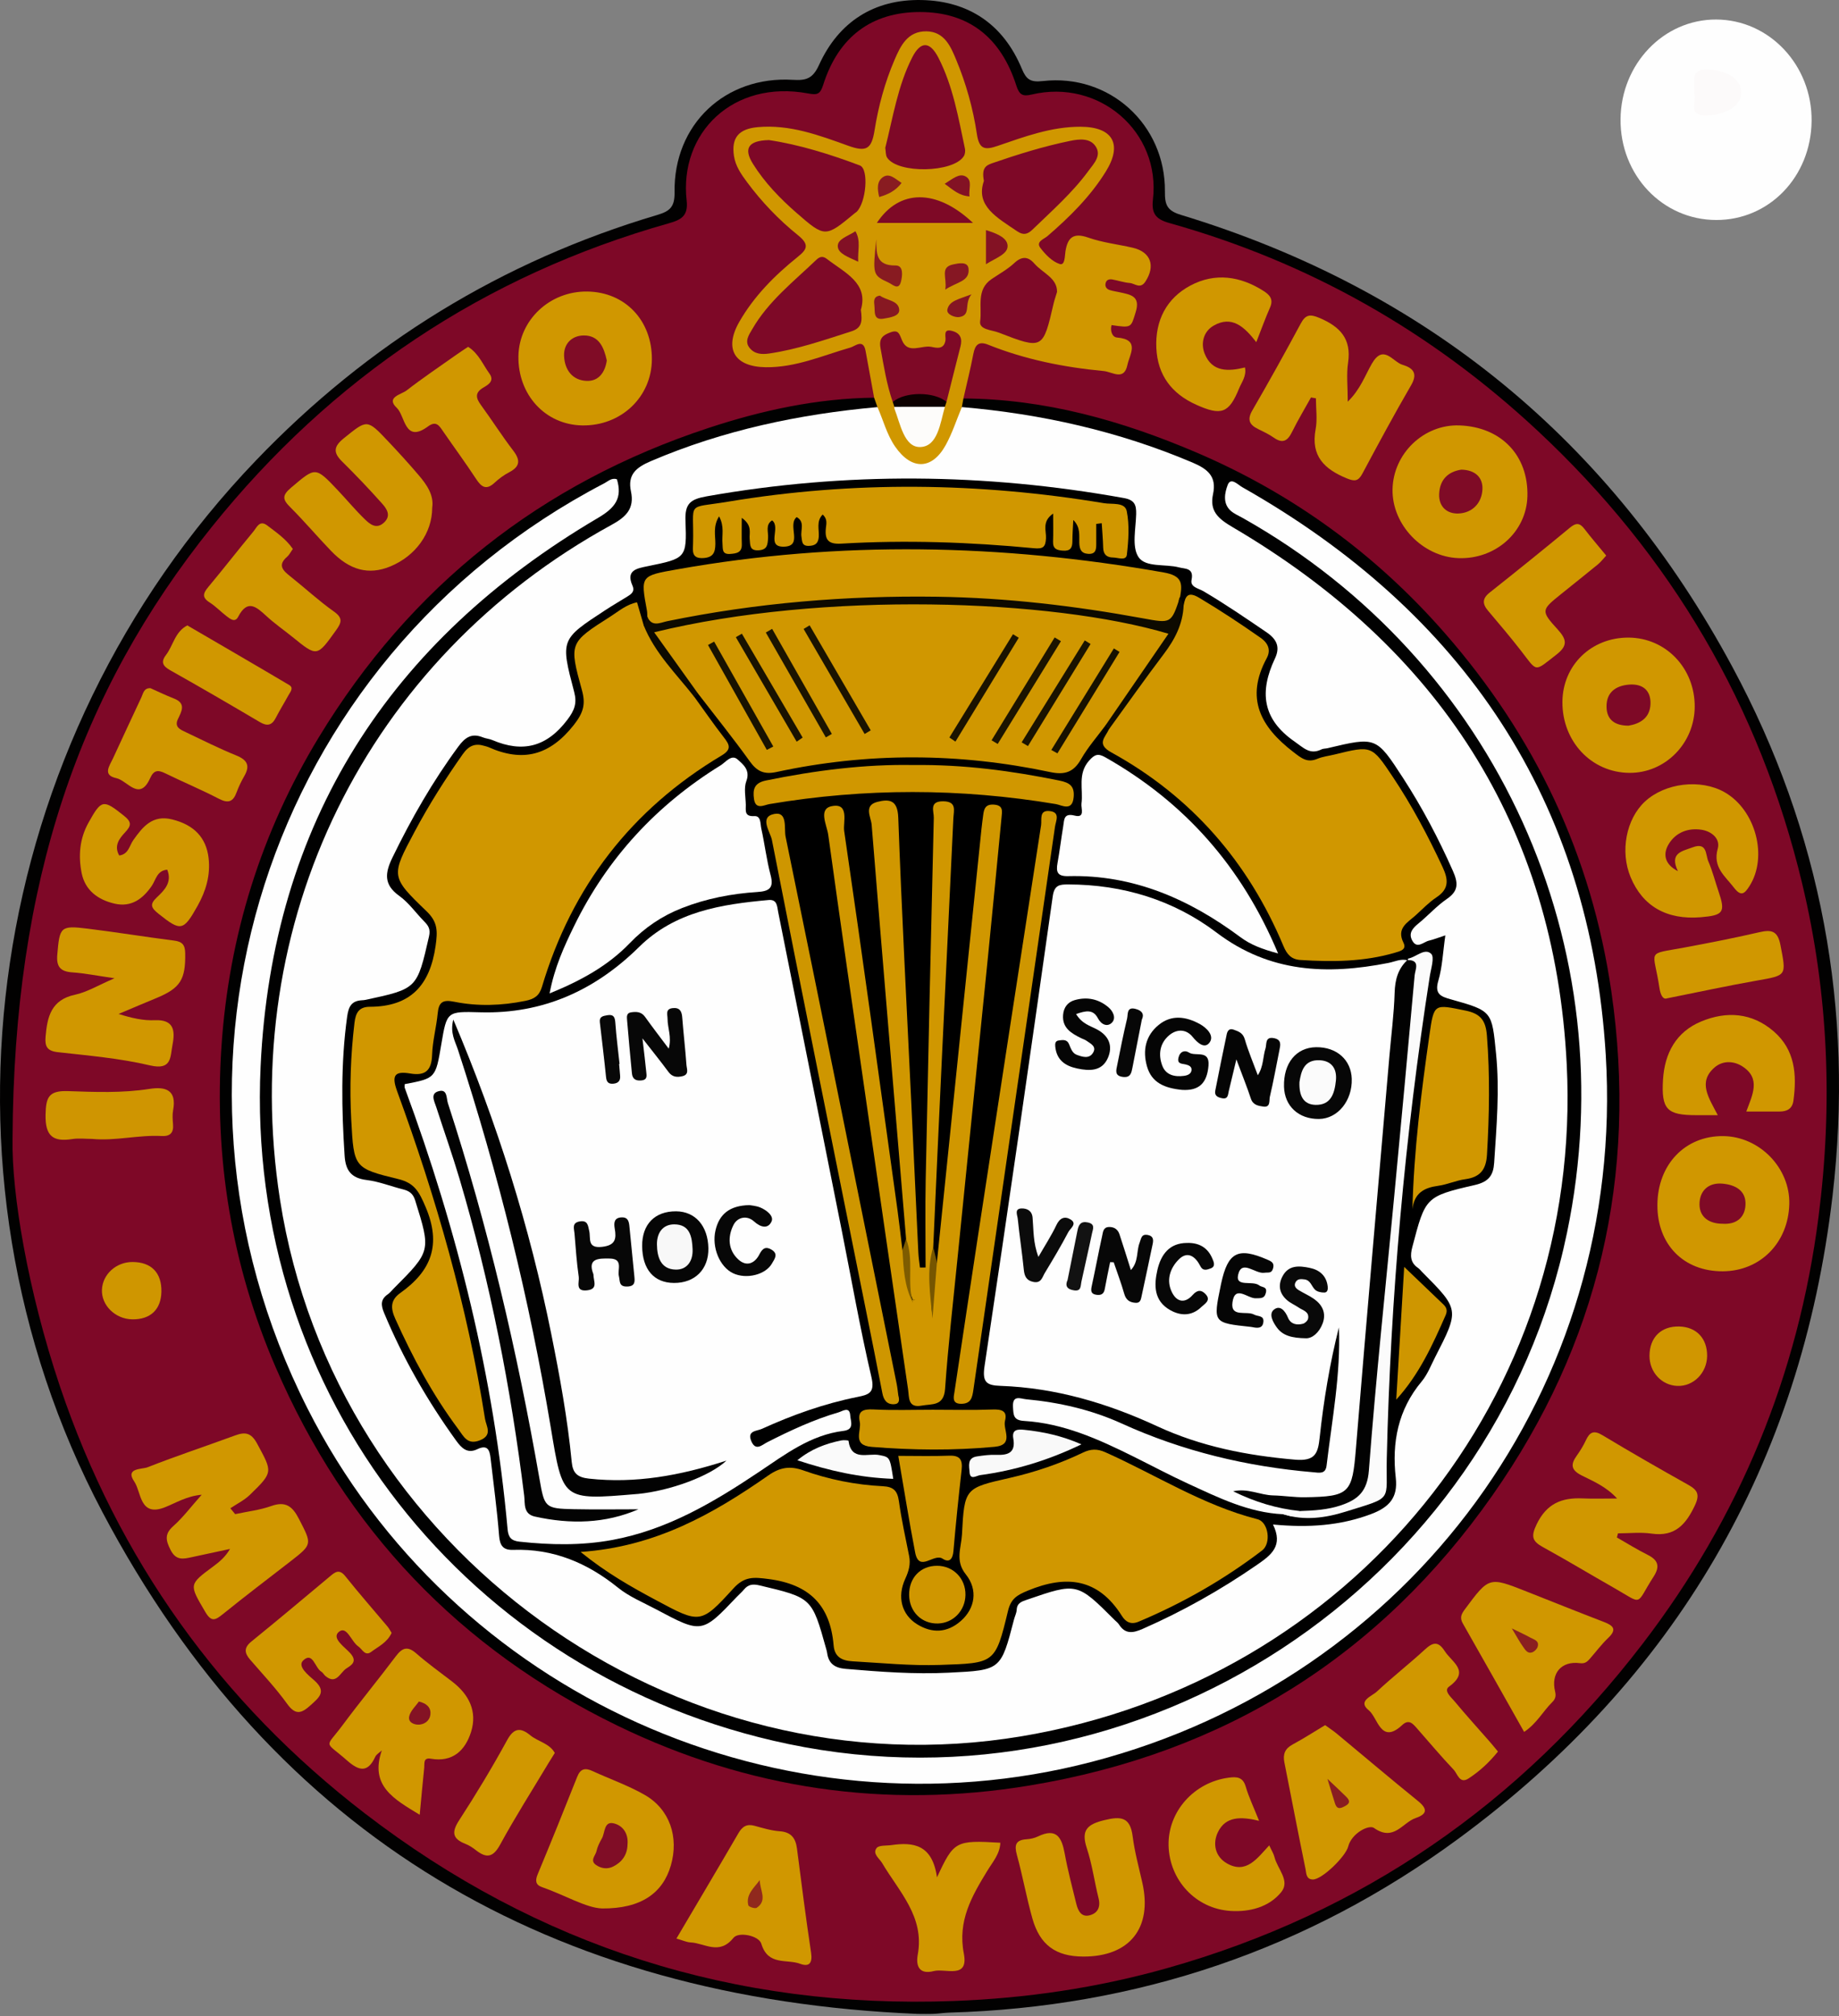 <svg width="500" height="548" viewBox="0 0 500 548" fill="none" xmlns="http://www.w3.org/2000/svg">
<rect x="0" y="0" width="500" height="548" fill="#808080" stroke="none"/>
<g clip-path="url(#clip0_19_355)">
<path fill-rule="evenodd" clip-rule="evenodd" d="M249.473 547.43C150.174 543.316 74.605 499.488 27.872 411.08C-21.567 317.542 -3.748 201.692 69.525 125.229C100.076 93.348 136.442 70.967 178.776 58.408C182.232 57.383 183.463 56.143 183.405 52.254C183.12 33.843 197.141 20.603 215.539 21.699C219.107 21.911 220.957 21.46 222.68 17.661C228.012 5.914 237.689 -0.262 250.587 0.009C263.422 0.284 272.796 6.631 277.804 18.649C279.013 21.546 280.069 22.425 283.538 22.033C301.646 19.976 316.895 33.861 316.728 52.065C316.696 55.575 317.237 57.244 321.036 58.398C387.925 78.704 437.978 119.924 471.028 181.31C495.182 226.166 504.141 274.495 498.25 325.004C489.75 397.853 455.541 456.423 396.438 499.867C355.43 530.012 309.094 545.617 258.112 547.083C256.677 547.128 255.238 547.362 253.804 547.417C252.365 547.48 250.916 547.43 249.473 547.43Z" fill="#020101"/>
<path fill-rule="evenodd" clip-rule="evenodd" d="M3.412 309.508C3.746 239.591 21.579 188.054 57.561 143.257C90.133 102.695 131.619 74.874 181.907 60.681C185.272 59.734 187.153 58.624 186.693 54.528C184.614 36.194 199.235 21.591 219.743 25.407C222.256 25.877 223.009 25.606 223.821 23.048C227.985 9.929 237.071 3.257 250.145 3.27C263.142 3.284 272.052 9.938 276.32 23.242C277.141 25.809 278.079 26.273 280.488 25.701C298.791 21.352 315.622 35.77 313.466 54.28C313.015 58.146 314.355 59.626 317.959 60.636C355.922 71.278 389.22 90.185 418.07 117.1C454.382 150.975 478.44 191.938 489.998 240.218C497.162 270.137 498.344 300.354 494.424 330.846C488.902 373.803 472.896 412.506 446.64 446.778C413.297 490.312 370.277 520.037 317.323 534.993C298.371 540.347 279.085 543.181 259.348 543.92C199.758 546.14 146.227 529.096 99.174 492.911C59.943 462.739 32.09 423.825 16.265 376.758C7.607 350.994 3.128 324.436 3.412 309.508Z" fill="#7E0827"/>
<path fill-rule="evenodd" clip-rule="evenodd" d="M466.612 59.802C451.991 59.766 440.446 47.58 440.604 32.341C440.762 17.341 452.351 5.273 466.571 5.305C481.048 5.336 492.71 17.72 492.552 32.896C492.394 48.045 481.021 59.838 466.612 59.802Z" fill="#FEFEFE"/>
<path fill-rule="evenodd" clip-rule="evenodd" d="M261.951 108.321C284.115 108.443 304.985 114.339 325.15 122.938C351.42 134.139 374.053 150.623 392.825 172.097C417.348 200.144 432.759 232.531 438.118 269.601C445.345 319.509 434.64 365.349 405.79 406.451C375.054 450.247 332.865 476.607 279.861 485.355C240.811 491.801 203.358 486.288 167.953 469.109C124.992 448.267 93.927 415.637 74.934 371.62C62.916 343.767 58.206 314.655 60.205 284.583C62.203 254.492 71.005 226.238 86.686 200.406C111.607 159.353 147.084 131.315 192.693 116.31C207.26 111.515 222.211 108.276 237.667 108.104C238.709 108.826 239.385 109.67 238.591 110.983C234.409 114.321 229.212 113.125 224.525 113.82C208.907 116.143 193.812 120.073 179.182 126.028C174.982 127.738 172.46 129.926 172.934 134.735C173.367 139.133 170.872 141.56 167.213 143.586C144.327 156.263 124.866 172.946 109.342 194.059C90.995 219.011 79.915 246.868 76.509 277.707C72.692 312.314 77.745 345.589 94.017 376.402C122.272 429.892 166.356 462.518 226.6 470.648C287.201 478.827 338.765 459.157 380.134 414.427C405.05 387.481 419.59 355.117 423.619 318.418C429.132 268.13 415.828 223.247 383.324 184.517C369.578 168.136 353.224 154.395 334.141 144.33C329.982 142.138 327.659 139.377 328.2 134.563C328.646 130.535 326.652 128.41 322.967 126.867C304.84 119.283 286.073 114.461 266.467 112.972C264.302 112.805 262.073 112.719 260.927 110.36C260.81 109.449 260.814 108.596 261.951 108.321Z" fill="#010101"/>
<path fill-rule="evenodd" clip-rule="evenodd" d="M238.569 110.658C238.267 109.81 237.964 108.957 237.662 108.104C236.891 103.873 236.115 99.641 235.343 95.405C234.716 91.972 232.524 94.092 231.229 94.467C223.645 96.65 216.346 99.925 208.208 99.822C199.749 99.713 196.753 94.895 201.021 87.456C205.009 80.508 210.626 74.869 216.847 69.866C219.36 67.845 220.212 66.55 216.96 63.938C211.785 59.779 207.13 54.929 203.133 49.543C201.517 47.368 199.966 45.153 199.551 42.374C198.82 37.489 200.805 35.043 205.984 34.565C214.704 33.758 222.743 36.78 230.643 39.627C235.628 41.422 236.976 40.466 237.784 35.409C238.826 28.867 240.59 22.371 243.225 16.24C244.862 12.428 246.78 8.449 251.882 8.517C256.804 8.585 258.5 12.703 259.966 16.222C262.664 22.696 264.568 29.522 265.605 36.456C266.223 40.601 267.757 40.858 271.244 39.658C278.548 37.15 285.848 34.439 293.747 34.452C302.521 34.466 305.296 39.153 300.658 46.633C296.454 53.418 290.801 58.999 284.769 64.2C283.858 64.985 281.575 65.675 282.852 67.367C284.219 69.176 286.073 71.102 288.103 71.757C289.587 72.235 289.47 69.668 289.678 68.355C290.269 64.575 291.816 63.158 295.885 64.588C299.756 65.951 303.938 66.406 307.971 67.34C312.897 68.481 314.201 72.248 311.44 76.511C310.028 78.695 308.562 77.039 307.168 76.927C305.571 76.796 304.015 76.254 302.422 75.966C301.696 75.835 300.915 75.997 300.654 76.791C300.324 77.793 300.767 78.56 301.777 78.862C302.634 79.124 303.532 79.25 304.412 79.444C307.258 80.08 310.146 80.396 308.792 84.799C307.47 89.089 307.737 89.17 302.215 88.367C301.791 89.942 302.382 91.642 303.712 91.751C310.073 92.283 307.123 96.343 306.536 99.167C305.607 103.625 302.494 101.089 300.076 100.859C289.29 99.835 278.756 97.746 268.668 93.7C266.065 92.653 265.109 93.754 264.635 96.231C263.859 100.286 262.849 104.301 261.938 108.33C261.798 109.11 261.653 109.891 261.509 110.671C262.289 117.24 259.163 122.243 254.295 125.852C250.925 128.347 246.825 127.313 243.992 124.237C240.549 120.474 238.068 116.103 238.569 110.658Z" fill="#D09700"/>
<path fill-rule="evenodd" clip-rule="evenodd" d="M63.94 411.581C67.225 410.873 70.621 410.489 73.757 409.375C77.7 407.972 79.54 409.497 81.277 412.876C84.85 419.823 85.008 419.737 78.868 424.501C72.76 429.243 66.588 433.907 60.579 438.775C58.486 440.467 57.448 440.954 55.784 438.116C51.421 430.655 51.263 430.763 58.008 425.773C59.691 424.533 61.297 423.188 62.537 421.041C59.086 421.781 55.639 422.516 52.193 423.265C49.874 423.77 47.866 424.276 46.378 421.321C45.065 418.709 44.681 417.003 47.122 414.829C49.77 412.47 51.936 409.564 54.836 406.307C50.718 406.686 47.889 408.504 44.871 409.704C37.919 412.461 38.474 405.599 36.493 402.703C33.944 398.981 38.614 399.432 40.12 398.841C47.97 395.746 55.996 393.107 63.913 390.193C66.688 389.169 68.312 389.457 69.909 392.417C74.095 400.172 74.343 400.122 67.933 406.343C66.417 407.814 64.409 408.788 62.627 409.988C63.074 410.516 63.507 411.044 63.94 411.581Z" fill="#D09700"/>
<path fill-rule="evenodd" clip-rule="evenodd" d="M439.611 417.924C442.377 419.503 445.088 421.203 447.935 422.625C450.831 424.064 451.399 425.773 449.59 428.57C444.497 436.461 447.014 436.28 438.759 431.593C432.344 427.943 426.028 424.127 419.559 420.576C416.626 418.966 416.166 417.721 417.79 414.351C420.501 408.716 424.602 407.051 430.268 407.304C433.142 407.435 436.02 407.327 439.661 407.327C436.675 404.079 433.237 402.671 430.061 401.078C427.147 399.621 426.962 398.119 428.676 395.719C429.614 394.402 430.481 393.003 431.162 391.546C432.195 389.313 433.282 388.672 435.678 390.121C443.383 394.763 451.192 399.233 459.042 403.632C461.527 405.026 462.204 406.253 460.846 409.149C458.415 414.328 455.442 417.797 449.054 416.877C446.067 416.44 442.959 416.8 439.909 416.8C439.81 417.175 439.711 417.549 439.611 417.924Z" fill="#D09700"/>
<path fill-rule="evenodd" clip-rule="evenodd" d="M32.239 275.619C35.875 276.756 38.956 277.459 42.11 277.319C47.208 277.103 47.668 280.044 46.914 283.929C46.26 287.267 46.806 291.02 40.761 289.599C32.582 287.668 24.105 286.947 15.723 286.008C12.777 285.679 12.173 284.429 12.389 281.822C12.841 276.408 13.901 271.775 20.401 270.39C23.654 269.7 26.654 267.837 31.138 265.915C26.379 265.229 23.023 264.548 19.634 264.313C16.418 264.088 15.299 262.784 15.574 259.522C16.22 251.907 16.413 251.519 23.871 252.439C31.707 253.405 39.507 254.682 47.343 255.679C49.59 255.963 50.316 256.856 50.352 259.13C50.474 266.213 49.066 268.576 42.633 271.252C39.34 272.61 36.065 274.008 32.239 275.619Z" fill="#D09700"/>
<path fill-rule="evenodd" clip-rule="evenodd" d="M356.441 108.037C354.708 111.158 352.859 114.231 351.28 117.429C350.08 119.865 348.74 120.668 346.317 118.959C345.005 118.034 343.516 117.339 342.063 116.626C339.699 115.467 339.018 114.086 340.502 111.537C345.014 103.76 349.385 95.901 353.639 87.979C354.961 85.525 356.125 85.318 358.714 86.409C364.29 88.769 367.507 92.062 366.524 98.603C366.05 101.761 366.438 105.05 366.438 109.182C369.862 105.853 371.112 102.109 372.993 98.852C376.142 93.384 378.663 98.373 381.339 99.167C384.046 99.975 385.597 101.369 383.689 104.667C379.083 112.593 374.734 120.673 370.408 128.757C369.298 130.828 368.306 130.905 366.19 130.038C360.099 127.544 356.332 123.975 357.699 116.694C358.205 113.978 357.781 111.086 357.781 108.276C357.334 108.208 356.887 108.122 356.441 108.037Z" fill="#D09700"/>
<path fill-rule="evenodd" clip-rule="evenodd" d="M460.77 192.146C460.697 202.098 452.735 210.15 443.027 210.083C432.705 210.011 424.729 201.565 424.801 190.779C424.873 180.836 432.632 173.288 442.756 173.315C452.911 173.352 460.842 181.643 460.77 192.146Z" fill="#D09700"/>
<path fill-rule="evenodd" clip-rule="evenodd" d="M450.624 327.548C450.669 316.55 458.149 308.718 468.52 308.822C478.4 308.917 486.741 317.502 486.484 327.314C486.213 337.834 478.589 345.531 468.389 345.571C457.779 345.612 450.579 338.308 450.624 327.548Z" fill="#D09700"/>
<path fill-rule="evenodd" clip-rule="evenodd" d="M177.238 97.701C177.17 107.933 168.851 115.814 158.308 115.638C148.297 115.471 140.8 107.351 140.953 96.84C141.102 86.996 149.484 79.11 159.657 79.245C169.952 79.376 177.305 87.1 177.238 97.701Z" fill="#D09700"/>
<path fill-rule="evenodd" clip-rule="evenodd" d="M396.772 115.638C408.145 116.026 415.598 123.808 415.282 134.951C415.002 144.587 406.647 152.072 396.56 151.715C386.82 151.372 378.447 142.657 378.614 133.034C378.785 123.285 387.113 115.309 396.772 115.638Z" fill="#D09700"/>
<path fill-rule="evenodd" clip-rule="evenodd" d="M163.695 518.765C159.386 518.639 153.553 515.12 147.314 512.946C145.595 512.346 145.491 511.159 146.186 509.486C149.845 500.688 153.422 491.855 156.928 482.995C157.816 480.748 159.089 480.487 161.11 481.421C165.837 483.604 170.818 485.332 175.311 487.912C182.092 491.806 184.632 499.371 182.394 507.081C180.224 514.57 174.301 518.865 163.695 518.765Z" fill="#D09700"/>
<path fill-rule="evenodd" clip-rule="evenodd" d="M456.195 236.799C453.858 231.845 457.282 231.421 460.197 230.33C464.203 228.827 463.688 232.324 464.46 234.101C465.597 236.731 466.305 239.551 467.234 242.276C469.179 247.982 468.619 248.812 462.421 249.327C453.182 250.094 446.622 246.349 443.338 238.427C440.442 231.462 442.115 222.647 447.227 217.892C452.703 212.799 462.394 211.653 468.876 215.338C477.358 220.157 480.714 232.887 475.675 240.832C474.362 242.898 473.401 243.85 471.452 241.301C469.021 238.125 465.61 235.757 467.031 230.69C467.794 227.966 465.331 225.958 462.601 225.543C458.961 224.993 455.64 226.274 453.718 229.414C452.049 232.148 452.559 234.931 456.195 236.799Z" fill="#D09700"/>
<path fill-rule="evenodd" clip-rule="evenodd" d="M114.115 493.303C107.177 489.072 100.441 485.476 103.811 475.809C103.198 476.391 102.341 476.851 102.016 477.564C99.95 482.052 97.518 481.321 94.369 478.551C88.067 473.007 88.347 475.398 93.106 468.992C97.825 462.64 102.873 456.532 107.628 450.207C109.374 447.884 110.813 447.369 113.177 449.44C116.285 452.16 119.66 454.578 122.939 457.096C127.5 460.605 129.837 465.184 128.073 470.787C126.49 475.8 123.093 479.097 117.151 478.064C114.999 477.694 115.46 479.382 115.342 480.496C114.914 484.592 114.548 488.697 114.115 493.303Z" fill="#D09700"/>
<path fill-rule="evenodd" clip-rule="evenodd" d="M117.512 137.996C117.507 144.962 112.929 151.192 106.053 153.998C100.27 156.357 95.109 155.054 90.016 149.757C86.267 145.864 82.775 141.723 78.954 137.906C76.847 135.804 76.59 134.712 79.166 132.538C85.816 126.939 85.676 126.741 91.843 133.259C94.319 135.876 96.62 138.664 99.205 141.163C100.577 142.49 102.323 143.969 104.384 142.066C106.459 140.148 105.138 138.285 103.861 136.855C100.383 132.957 96.778 129.159 93.052 125.491C90.53 123.01 90.688 121.377 93.521 119.098C99.841 114.019 99.747 113.838 105.494 119.924C108.341 122.933 111.138 126.001 113.822 129.15C116.078 131.784 118.013 134.635 117.512 137.996Z" fill="#D09700"/>
<path fill-rule="evenodd" clip-rule="evenodd" d="M294.514 531.844C287.088 531.817 282.739 528.731 280.696 521.499C279.09 515.806 278.057 509.95 276.487 504.248C275.747 501.555 276.103 500.156 279.108 499.958C280.163 499.89 281.278 499.646 282.225 499.186C287.332 496.723 288.703 499.574 289.493 503.919C290.332 508.498 291.527 513.018 292.642 517.543C293.097 519.383 293.995 521.219 296.269 520.628C298.452 520.056 299.287 518.391 298.687 516C297.554 511.471 296.945 506.788 295.488 502.376C293.864 497.467 295.61 495.888 300.279 494.756C304.836 493.646 307.285 493.935 307.953 499.159C308.494 503.418 309.649 507.6 310.592 511.804C313.362 524.084 307.114 531.889 294.514 531.844Z" fill="#D09700"/>
<path fill-rule="evenodd" clip-rule="evenodd" d="M414.389 470.778C408.817 460.903 403.304 451.078 397.724 441.297C396.853 439.763 397.277 438.802 398.252 437.489C404.856 428.593 404.816 428.566 415.034 432.608C422.04 435.378 429.032 438.18 436.061 440.882C438.633 441.87 439.72 442.889 437.225 445.258C435.411 446.981 433.9 449.025 432.24 450.915C431.536 451.714 430.918 452.273 429.547 452.093C424.548 451.429 421.589 454.822 422.82 459.829C423.136 461.124 422.811 461.918 422.044 462.676C419.5 465.184 417.822 468.509 414.389 470.778Z" fill="#D09700"/>
<path fill-rule="evenodd" clip-rule="evenodd" d="M360.28 468.938C361.457 469.786 362.513 470.472 363.474 471.27C370.818 477.36 378.082 483.541 385.498 489.532C388.142 491.67 388.115 493.091 384.921 494.179C381.312 495.401 378.979 500.697 373.566 496.885C372.181 495.906 367.475 498.329 366.56 501.929C365.869 504.649 359.378 510.983 356.905 510.893C355.078 510.826 355.182 509.156 354.97 508.132C352.976 498.455 351.131 488.747 349.205 479.061C348.758 476.833 349.367 475.312 351.46 474.184C354.465 472.569 357.329 470.711 360.28 468.938Z" fill="#D09700"/>
<path fill-rule="evenodd" clip-rule="evenodd" d="M183.91 526.953C189.68 517.168 195.278 507.758 200.778 498.293C201.842 496.466 203.065 495.721 205.163 496.299C207.409 496.917 209.683 497.616 211.984 497.779C215.106 498 216.315 499.637 216.685 502.479C217.907 511.917 219.098 521.364 220.519 530.77C220.939 533.558 220.064 534.744 217.551 533.806C213.906 532.448 208.812 534.424 206.994 528.356C206.331 526.141 200.814 525.023 199.42 526.755C195.531 531.586 191.615 528.176 187.731 527.996C186.68 527.946 185.656 527.445 183.91 526.953Z" fill="#D09700"/>
<path fill-rule="evenodd" clip-rule="evenodd" d="M45.471 236.402C42.638 236.641 42.381 239.194 41.226 240.859C38.781 244.382 35.681 246.66 31.188 245.641C26.663 244.612 23.14 242.036 22.197 237.313C21.272 232.662 21.628 228.006 24.038 223.666C27.602 217.251 28.057 217.251 33.669 221.713C35.911 223.495 35.69 224.456 33.971 226.301C32.424 227.952 30.926 229.928 32.411 232.54C34.955 232.229 35.167 229.878 36.25 228.354C38.826 224.713 41.465 221.429 46.77 222.732C52.694 224.185 56.095 227.641 56.722 233.325C57.236 237.985 55.969 242.221 53.704 246.263C49.847 253.139 49.152 253.206 43.125 248.406C41.068 246.773 40.626 245.826 42.66 243.913C44.731 241.969 46.842 239.821 45.471 236.402Z" fill="#D09700"/>
<path fill-rule="evenodd" clip-rule="evenodd" d="M106.477 443.859C105.277 446.489 102.868 447.568 100.906 449.034C99.223 450.292 98.51 448.276 97.41 447.532C95.479 446.219 94.283 441.775 92.118 443.593C90.07 445.321 93.742 447.699 95.253 449.404C97.306 451.718 95.465 452.67 94.125 453.563C92.461 454.664 91.437 458.066 88.473 455.575C88.062 455.232 87.81 454.668 87.363 454.402C85.613 453.365 85.058 448.871 82.45 451.335C80.731 452.95 83.862 455.372 85.45 456.775C88.825 459.771 86.84 461.363 84.485 463.488C82.013 465.726 80.388 466.371 78.07 463.145C75.029 458.914 71.42 455.093 68.009 451.136C66.444 449.327 66.272 447.892 68.348 446.21C75.48 440.426 82.513 434.516 89.555 428.629C91.017 427.407 92.177 426.292 93.913 428.485C97.617 433.127 101.547 437.593 105.368 442.145C105.801 442.673 106.121 443.309 106.477 443.859Z" fill="#D09700"/>
<path fill-rule="evenodd" clip-rule="evenodd" d="M467.045 303.133C464.55 303.133 462.944 303.128 461.333 303.133C453.236 303.151 451.652 301.622 452.153 293.438C452.595 286.301 455.703 280.5 462.515 277.667C469.436 274.784 476.343 275.258 482.243 280.347C488.054 285.359 488.568 292.108 487.612 299.177C487.314 301.396 485.866 302.145 483.822 302.145C480.958 302.136 478.093 302.14 474.791 302.14C476.478 297.602 478.828 293.122 473.708 289.856C471.313 288.327 468.331 288.259 466.129 290.19C461.604 294.169 464.546 298.338 467.045 303.133Z" fill="#D09700"/>
<path fill-rule="evenodd" clip-rule="evenodd" d="M341.567 93.009C338.31 88.791 334.922 85.683 329.977 88.512C327.189 90.109 326.409 93.339 327.537 96.149C329.553 101.188 333.979 100.994 338.49 99.88C338.955 102.231 337.615 103.832 336.911 105.551C334.141 112.354 332.089 113.094 325.236 110.017C318.582 107.031 314.743 102 314.395 94.629C314.043 87.127 317.165 81.068 323.675 77.608C330.338 74.062 337.236 75.027 343.615 79.137C345.289 80.215 346.268 81.415 345.307 83.585C344.021 86.5 342.947 89.5 341.567 93.009Z" fill="#D09700"/>
<path fill-rule="evenodd" clip-rule="evenodd" d="M342.325 494.946C337.326 493.741 333.23 493.727 331.15 498C329.598 501.176 330.406 504.726 333.632 506.544C338.856 509.481 341.802 505.155 345.086 501.618C345.722 503.007 346.29 503.878 346.525 504.834C347.305 508.01 350.865 511.24 348.347 514.331C345.027 518.409 339.771 519.758 334.642 519.447C325.087 518.874 317.928 511.042 317.72 501.631C317.517 492.419 324.677 484.407 334.141 483.207C336.275 482.936 337.926 483.027 338.693 485.639C339.55 488.553 340.89 491.327 342.325 494.946Z" fill="#D09700"/>
<path fill-rule="evenodd" clip-rule="evenodd" d="M254.756 510.316C259.357 500.404 259.804 500.192 271.98 500.901C271.867 503.959 269.864 506.179 268.443 508.516C264.211 515.454 260.327 522.131 262.055 531.032C263.426 538.096 257.02 534.97 253.858 535.791C250.122 536.761 248.918 534.627 249.527 531.302C251.417 521.003 244.443 514.213 239.859 506.454C239.092 505.155 237.139 503.896 238.339 502.344C238.97 501.528 240.969 501.749 242.358 501.546C248.349 500.68 253.497 501.383 254.756 510.316Z" fill="#D09700"/>
<path fill-rule="evenodd" clip-rule="evenodd" d="M40.914 187.07C42.976 187.986 45.074 189.01 47.248 189.854C50.659 191.176 49.409 193.292 48.372 195.471C47.33 197.659 49.048 198.331 50.501 199.021C55.048 201.177 59.551 203.456 64.211 205.341C67.234 206.564 68.064 208.107 66.412 210.971C65.605 212.37 64.892 213.841 64.337 215.356C63.399 217.932 62.091 218.46 59.528 217.134C54.746 214.653 49.757 212.568 44.916 210.2C42.963 209.248 41.821 209.298 40.815 211.54C37.923 217.987 34.621 212.162 31.657 211.531C27.805 210.71 29.762 208.21 30.714 206.162C33.295 200.622 35.835 195.064 38.447 189.538C38.938 188.491 39.087 186.989 40.914 187.07Z" fill="#D09700"/>
<path fill-rule="evenodd" clip-rule="evenodd" d="M127.275 94.273C130.175 96.122 131.281 99.095 133.049 101.518C134.506 103.516 132.806 104.545 131.461 105.33C129.07 106.724 129.345 108.163 130.775 110.116C133.753 114.186 136.455 118.462 139.518 122.459C141.521 125.071 141.445 126.813 138.418 128.383C136.997 129.123 135.657 130.12 134.475 131.216C132.224 133.309 130.915 132.434 129.454 130.205C126.593 125.838 123.49 121.629 120.526 117.33C119.461 115.783 118.64 114.235 116.362 115.918C109.974 120.637 110.177 113.031 107.894 110.883C104.79 107.96 109.108 107.252 110.556 106.128C114.968 102.713 119.605 99.591 124.162 96.37C125.186 95.644 126.233 94.976 127.275 94.273Z" fill="#D09700"/>
<path fill-rule="evenodd" clip-rule="evenodd" d="M407.274 476.115C404.924 479.052 402.276 481.484 399.271 483.437C396.826 485.021 396.285 482.152 395.247 481.069C391.773 477.419 388.548 473.535 385.205 469.754C384.104 468.509 383.044 467.233 381.23 468.92C375.397 474.347 374.63 466.89 372.163 464.914C368.982 462.374 372.993 461.088 374.351 459.816C378.555 455.882 383.112 452.336 387.348 448.434C389.509 446.444 390.975 445.971 392.793 448.799C394.787 451.899 399.817 454.231 393.957 458.481C392.414 459.599 394.584 461.39 395.527 462.523C398.631 466.263 401.906 469.858 405.109 473.521C405.808 474.32 406.471 475.15 407.274 476.115Z" fill="#D09700"/>
<path fill-rule="evenodd" clip-rule="evenodd" d="M79.617 149.216C78.945 150.168 78.629 150.858 78.106 151.305C75.304 153.691 77.023 155.157 79.04 156.759C82.978 159.885 86.682 163.327 90.778 166.224C93.273 167.988 92.885 169.206 91.383 171.303C86.177 178.558 86.244 178.598 79.59 173.203C77.217 171.281 74.691 169.535 72.449 167.473C69.719 164.969 67.306 162.75 64.752 167.663C63.886 169.336 62.573 168.227 61.608 167.496C60.033 166.3 58.662 164.816 57.002 163.769C54.809 162.38 55.238 161.225 56.663 159.524C60.809 154.566 64.761 149.451 68.894 144.479C69.791 143.401 70.563 141.235 72.661 142.837C75.164 144.745 77.808 146.554 79.617 149.216Z" fill="#D09700"/>
<path fill-rule="evenodd" clip-rule="evenodd" d="M436.711 151.021C435.89 151.9 435.263 152.744 434.473 153.393C431.135 156.136 427.747 158.812 424.39 161.523C419.044 165.84 418.873 166.003 423.533 171.123C426.023 173.861 426.263 175.535 423.177 177.935C417.014 182.726 418.075 182.735 413.518 176.866C410.649 173.167 407.617 169.598 404.595 166.025C403.029 164.175 402.962 162.709 405.014 161.081C412.345 155.27 419.631 149.401 426.84 143.437C428.464 142.093 429.484 142.07 430.76 143.739C432.619 146.166 434.617 148.476 436.711 151.021Z" fill="#D09700"/>
<path fill-rule="evenodd" clip-rule="evenodd" d="M25.053 309.584C23.253 309.584 21.407 309.35 19.648 309.625C14.374 310.46 12.281 308.772 12.389 303.043C12.48 298.333 13.174 296.416 18.466 296.592C25.82 296.844 33.245 297.151 40.603 295.996C45.029 295.297 48.105 296.267 47.063 301.82C46.833 303.043 46.942 304.347 47.045 305.601C47.235 307.906 46.292 308.926 43.946 308.799C37.626 308.457 31.382 310.198 25.053 309.584Z" fill="#CF9501"/>
<path fill-rule="evenodd" clip-rule="evenodd" d="M50.934 170.004C60.291 175.463 69.485 180.786 78.62 186.204C79.965 187.003 78.895 188.126 78.413 189.01C77.294 191.068 76.049 193.057 74.98 195.137C73.915 197.203 72.638 197.46 70.64 196.278C62.569 191.514 54.475 186.795 46.301 182.207C44.275 181.07 43.653 179.97 45.114 178.066C47.104 175.476 47.56 171.718 50.934 170.004Z" fill="#D09700"/>
<path fill-rule="evenodd" clip-rule="evenodd" d="M150.842 476.499C150.156 477.599 149.669 478.357 149.204 479.129C144.756 486.554 140.1 493.858 135.963 501.446C134.001 505.042 132.156 505.11 129.323 502.872C128.479 502.209 127.536 501.6 126.544 501.212C122.948 499.809 122.759 497.986 124.852 494.77C129.463 487.669 133.848 480.396 137.908 472.971C139.794 469.515 141.661 469.642 144.188 471.703C146.303 473.431 149.425 473.905 150.842 476.499Z" fill="#D09700"/>
<path fill-rule="evenodd" clip-rule="evenodd" d="M453.276 271.369C452.04 271.847 451.427 270.187 451.183 268.549C449.591 257.903 447.317 259.545 457.815 257.591C464.681 256.31 471.547 254.975 478.35 253.4C481.693 252.629 483.344 253.048 484.084 256.915C485.681 265.279 485.893 265.103 477.601 266.56C469.846 267.922 462.141 269.601 453.276 271.369Z" fill="#D09700"/>
<path fill-rule="evenodd" clip-rule="evenodd" d="M43.883 351.152C43.784 355.961 40.896 358.695 35.988 358.632C31.346 358.573 27.511 354.81 27.719 350.52C27.926 346.347 31.608 343.036 36.029 343.045C41.158 343.058 43.996 345.986 43.883 351.152Z" fill="#CF9600"/>
<path fill-rule="evenodd" clip-rule="evenodd" d="M464.144 368.561C464.108 373.203 460.404 376.925 456.001 376.726C451.738 376.537 448.454 372.955 448.476 368.516C448.508 363.522 451.666 360.432 456.606 360.576C461.248 360.711 464.176 363.819 464.144 368.561Z" fill="#D09600"/>
<path fill-rule="evenodd" clip-rule="evenodd" d="M238.569 110.658C240.166 114.235 241.1 118.097 243.369 121.386C247.817 127.828 253.38 127.778 257.124 120.989C258.924 117.727 260.07 114.113 261.518 110.653C283.168 112.516 304.109 117.204 324.194 125.721C328.371 127.494 330.844 129.515 329.81 134.306C328.813 138.93 331.218 141.001 335.111 143.284C390.871 176.018 422.694 224.311 425.969 289.243C430.535 379.704 367.336 456.861 277.953 471.929C183.256 487.89 90.922 421.19 76.134 326.141C64.418 250.829 99.571 179.162 166.32 142.643C170.281 140.478 172.532 138.208 171.549 133.571C170.597 129.073 172.862 127.106 176.899 125.378C196.641 116.924 217.303 112.58 238.569 110.658Z" fill="#FEFEFE"/>
<path fill-rule="evenodd" clip-rule="evenodd" d="M167.737 130.286C169.262 135.384 167.268 138.032 162.607 140.771C105.774 174.222 73.951 223.725 70.856 289.829C66.679 379.068 127.162 455.886 214.334 474.067C310.137 494.048 406.092 431.061 426.05 335.087C442.219 257.352 406.949 179.654 337.854 140.784C336.758 140.166 335.54 139.665 334.62 138.844C332.355 136.828 333.013 133.896 333.785 131.838C334.624 129.596 336.586 131.771 337.723 132.411C397.855 166.44 432.38 217.621 436.584 286.762C442.075 377.083 383.527 456.311 296.932 478.89C212.457 500.919 122.944 460.61 83.601 382.839C36.8 290.321 72.421 179.266 164.277 131.383C165.337 130.832 166.32 129.786 167.737 130.286Z" fill="#FEFEFE"/>
<path fill-rule="evenodd" clip-rule="evenodd" d="M234.058 84.23C234.5 87.406 234.319 89.161 231.491 90.064C224.133 92.418 216.847 94.963 209.155 96.091C207.048 96.397 205.127 96.258 203.769 94.53C202.357 92.739 203.674 90.957 204.49 89.536C208.866 81.903 215.769 76.548 221.99 70.588C222.897 69.722 223.767 69.564 224.827 70.39C229.718 74.175 236.196 76.931 234.058 84.23Z" fill="#7E0927"/>
<path fill-rule="evenodd" clip-rule="evenodd" d="M240.694 40.186C242.787 31.922 244.082 23.35 248.011 15.622C250.307 11.102 252.834 11.165 255.175 15.753C259.127 23.485 260.571 32.016 262.357 40.412C262.492 41.053 262.384 41.914 262.041 42.46C259.195 46.976 244.086 47.269 241.199 42.848C240.761 42.18 240.861 41.156 240.694 40.186Z" fill="#7E0827"/>
<path fill-rule="evenodd" clip-rule="evenodd" d="M209.074 38.08C217.113 39.271 225.531 41.869 233.778 44.973C236.309 45.925 235.488 55.155 232.876 57.605C232.745 57.726 232.578 57.808 232.438 57.92C224.394 64.588 224.34 64.651 216.509 57.817C212.033 53.91 207.892 49.611 204.73 44.558C202.095 40.362 203.43 38.201 209.074 38.08Z" fill="#7E0827"/>
<path fill-rule="evenodd" clip-rule="evenodd" d="M267.509 49.182C266.85 45.713 268.01 44.968 269.765 44.364C276.712 41.964 283.723 39.785 290.918 38.305C293.368 37.804 296.336 37.434 297.888 39.785C299.558 42.311 297.415 44.441 295.921 46.471C291.541 52.448 285.997 57.298 280.718 62.414C279.347 63.736 278.201 63.993 276.518 62.842C271.154 59.175 265.136 55.999 267.509 49.182Z" fill="#7E0827"/>
<path fill-rule="evenodd" clip-rule="evenodd" d="M287.395 79.363C286.966 80.779 286.664 81.627 286.461 82.503C283.569 95.003 283.556 95.049 271.497 90.393C269.634 89.671 266.156 89.635 266.49 87.33C267.044 83.477 265.33 78.758 269.598 75.862C271.687 74.445 273.947 73.209 275.769 71.508C277.831 69.587 279.532 69.686 281.233 71.648C283.461 74.224 287.467 75.542 287.395 79.363Z" fill="#7E0927"/>
<path fill-rule="evenodd" clip-rule="evenodd" d="M242.724 109.255C241.073 104.504 240.301 99.569 239.404 94.638C238.912 91.945 240.062 91.097 242.101 90.348C244.294 89.54 244.51 90.731 245.25 92.509C246.87 96.424 250.574 93.722 253.289 94.295C254.611 94.575 256.641 95.076 257.056 92.545C257.237 91.453 256.24 89.179 259.01 89.996C261.184 90.636 261.667 92.125 261.139 94.187C259.849 99.194 258.604 104.216 257.345 109.232C252.468 108.515 247.596 108.501 242.724 109.255Z" fill="#7E0926"/>
<path fill-rule="evenodd" clip-rule="evenodd" d="M264.545 60.6C255.238 60.6 246.874 60.6 238.407 60.6C244.416 51.424 254.584 51.18 264.545 60.6Z" fill="#7E0926"/>
<path fill-rule="evenodd" clip-rule="evenodd" d="M256.907 110.572C255.64 114.962 254.986 121.404 250.177 121.516C245.837 121.616 244.786 115.223 243.193 111.113C243.13 110.955 243.175 110.757 243.17 110.581C247.749 108.1 252.328 108.1 256.907 110.572Z" fill="#FDFCFA"/>
<path fill-rule="evenodd" clip-rule="evenodd" d="M256.907 110.572C252.324 110.572 247.749 110.577 243.17 110.581C243.022 110.139 242.877 109.697 242.728 109.255C246.067 106.404 253.993 106.399 257.341 109.237C257.196 109.683 257.056 110.125 256.907 110.572Z" fill="#0D0000"/>
<path fill-rule="evenodd" clip-rule="evenodd" d="M238.244 65.044C238.307 68.693 238.041 72.248 243.482 72.163C245.733 72.126 245.359 75.018 244.944 76.602C244.312 79.011 242.733 77.36 241.659 76.854C237.243 74.779 237.261 74.743 238.244 65.044Z" fill="#881B21"/>
<path fill-rule="evenodd" clip-rule="evenodd" d="M268.073 71.811C268.073 68.229 268.073 65.576 268.073 62.549C270.757 63.37 273.811 64.538 273.951 66.731C274.096 69.059 270.852 70.069 268.073 71.811Z" fill="#831224"/>
<path fill-rule="evenodd" clip-rule="evenodd" d="M239.241 80.36C241.068 81.695 244.303 81.65 244.488 84.194C244.619 85.967 241.907 86.328 240.265 86.617C237.378 87.131 237.924 84.691 237.739 83.094C237.613 81.97 237.409 80.581 239.241 80.36Z" fill="#871822"/>
<path fill-rule="evenodd" clip-rule="evenodd" d="M257.007 78.722C257.548 75.501 255.446 72.677 259.132 71.878C260.544 71.572 263.088 71.003 263.327 72.975C263.742 76.53 260.183 76.602 257.007 78.722Z" fill="#861723"/>
<path fill-rule="evenodd" clip-rule="evenodd" d="M233.331 71.143C230.611 69.862 227.895 68.955 227.782 66.993C227.665 64.954 230.539 64.223 232.578 62.856C234.107 65.463 233.16 68.048 233.331 71.143Z" fill="#821025"/>
<path fill-rule="evenodd" clip-rule="evenodd" d="M256.853 49.958C259.019 48.627 260.792 46.989 262.556 47.973C264.527 49.078 263.268 51.447 263.607 53.391C260.814 53.211 259.15 51.641 256.853 49.958Z" fill="#831224"/>
<path fill-rule="evenodd" clip-rule="evenodd" d="M239.043 53.558C238.533 51.415 238.325 49.277 240.13 48.104C241.844 46.989 243.346 48.559 245.124 49.732C243.527 51.848 241.47 52.859 239.043 53.558Z" fill="#891C21"/>
<path fill-rule="evenodd" clip-rule="evenodd" d="M264.144 80.003C261.978 82.629 264.166 85.688 260.787 86.188C259.677 86.351 257.286 85.516 257.58 84.131C258.089 81.745 260.652 81.352 264.144 80.003Z" fill="#851523"/>
<path fill-rule="evenodd" clip-rule="evenodd" d="M442.774 197.257C438.944 197.243 436.855 195.57 436.796 192.146C436.729 188.207 439.282 186.394 442.896 186.096C446.55 185.803 448.864 187.598 448.747 191.343C448.616 195.2 445.851 196.743 442.774 197.257Z" fill="#7E0926"/>
<path fill-rule="evenodd" clip-rule="evenodd" d="M468.326 332.646C464.807 332.641 462.136 330.955 462.073 327.476C462.01 323.867 464.338 321.404 468.276 321.742C471.719 322.036 474.795 323.565 474.574 327.571C474.376 331.072 471.989 332.903 468.326 332.646Z" fill="#7F0A26"/>
<path fill-rule="evenodd" clip-rule="evenodd" d="M164.98 97.99C164.516 101.166 162.81 103.647 159.549 103.539C155.606 103.408 153.503 100.498 153.364 96.727C153.242 93.384 155.547 91.223 158.687 91.187C162.851 91.137 164.218 94.448 164.98 97.99Z" fill="#800C26"/>
<path fill-rule="evenodd" clip-rule="evenodd" d="M397.313 127.665C401.139 127.742 403.192 129.835 403.056 132.989C402.894 136.702 400.363 139.404 396.596 139.58C393.483 139.729 391.133 137.793 391.286 134.252C391.462 130.3 393.79 128.193 397.313 127.665Z" fill="#7F0B26"/>
<path fill-rule="evenodd" clip-rule="evenodd" d="M170.615 501.365C170.561 504.162 169.149 506.147 166.731 507.365C165.192 508.141 163.546 507.952 162.107 506.986C160.275 505.755 161.913 504.415 162.179 503.188C162.436 501.983 163.027 500.819 163.645 499.728C164.52 498.185 164.186 495.072 166.758 495.609C169.284 496.141 170.904 498.379 170.615 501.365Z" fill="#800D26"/>
<path fill-rule="evenodd" clip-rule="evenodd" d="M113.881 462.518C115.929 463.001 116.989 464.034 117.043 465.509C117.106 467.278 115.924 468.563 114.183 468.78C112.717 468.965 110.926 468.225 111.241 466.623C111.548 465.081 113.023 463.772 113.881 462.518Z" fill="#841324"/>
<path fill-rule="evenodd" clip-rule="evenodd" d="M411.041 442.637C413.437 443.819 414.745 444.392 415.986 445.095C416.996 445.668 418.593 445.939 418.061 447.653C417.876 448.253 417.213 448.912 416.617 449.133C415.322 449.616 414.686 448.461 414.104 447.64C413.175 446.341 412.417 444.915 411.041 442.637Z" fill="#8A1F20"/>
<path fill-rule="evenodd" clip-rule="evenodd" d="M360.911 483.541C363.235 485.742 364.638 487.028 365.982 488.373C366.812 489.194 367.309 490.046 365.865 490.849C364.665 491.512 363.569 492.072 362.973 490.227C362.391 488.422 361.85 486.595 360.911 483.541Z" fill="#891C21"/>
<path fill-rule="evenodd" clip-rule="evenodd" d="M206.584 511.047C206.507 513.631 208.826 516.591 205.713 518.598C205.262 518.887 203.561 518.323 203.457 517.904C202.736 515.007 204.982 513.203 206.584 511.047Z" fill="#90291D"/>
<path fill-rule="evenodd" clip-rule="evenodd" d="M460.612 25.322C460.909 22.294 459.195 18.55 464.613 18.916C469.774 19.263 473.298 21.433 473.388 25.082C473.478 28.719 469.562 31.132 464.185 31.362C458.324 31.61 461.6 27.221 460.612 25.322Z" fill="#FCFAFA"/>
<path fill-rule="evenodd" clip-rule="evenodd" d="M392.969 254.258C392.301 258.882 392.157 262.888 391.056 266.61C389.987 270.214 391.755 270.891 394.431 271.635C405.817 274.82 405.605 274.874 406.76 286.446C407.753 296.38 406.882 306.223 406.241 316.094C406.02 319.437 404.811 321.242 400.986 322.117C387.474 325.225 387.555 325.469 383.996 338.949C383.387 341.249 383.387 343.176 385.534 344.651C385.976 344.949 386.306 345.404 386.685 345.788C396.813 355.974 396.822 355.979 390.185 368.935C389.04 371.177 388.11 373.632 386.527 375.522C380.103 383.205 378.397 392.11 379.489 401.697C380.107 407.101 377.73 409.686 372.848 411.54C364.376 414.743 355.719 415.312 346.11 414.4C348.956 420.202 345.641 422.688 341.711 425.399C331.899 432.171 321.595 437.977 310.682 442.768C308.12 443.895 305.95 444.319 304.218 441.55C303.933 441.098 303.464 440.774 303.081 440.39C292.836 430.145 292.836 430.163 279.216 434.846C277.781 435.337 276.518 435.725 276.428 437.584C276.387 438.455 275.932 439.303 275.706 440.174C272.12 454.01 272.12 453.987 257.995 454.677C248.602 455.147 239.273 454.438 229.925 453.644C226.957 453.387 225.279 452.228 224.882 449.273C224.832 448.917 224.728 448.569 224.633 448.222C220.749 434.273 220.74 434.327 206.502 430.948C204.662 430.51 203.426 430.682 202.262 432.094C201.689 432.784 200.99 433.371 200.372 434.025C190.83 444.062 190.821 444.08 178.329 437.426C174.838 435.568 171.062 434.02 168.03 431.571C159.648 424.808 150.395 420.919 139.527 421.294C136.812 421.388 135.905 420.161 135.693 417.409C135.151 410.408 134.186 403.442 133.392 396.459C133.139 394.239 132.63 392.561 129.756 393.937C127.076 395.232 125.484 393.635 123.999 391.573C116.181 380.737 109.577 369.233 104.429 356.886C103.545 354.761 103.441 353.191 105.462 351.806C106.049 351.404 106.496 350.8 107.005 350.29C117.223 340.054 117.169 340.072 112.879 326.294C112.297 324.427 111.264 323.727 109.581 323.303C106.27 322.473 103.026 321.16 99.67 320.754C95.492 320.245 93.959 318.165 93.697 314.168C92.876 301.55 92.637 288.981 94.378 276.395C94.766 273.607 95.551 272.05 98.416 271.897C98.777 271.879 99.138 271.843 99.489 271.766C113.484 268.761 113.384 268.739 116.632 254.596C117.102 252.561 116.488 251.646 115.324 250.459C113.05 248.145 111.133 245.366 108.544 243.516C104.222 240.43 104.695 237.218 106.721 233.059C111.846 222.507 117.643 212.402 124.608 202.946C126.458 200.433 128.24 199.206 131.267 200.428C132.097 200.767 133.045 200.816 133.861 201.168C142.117 204.692 148.649 203.05 154.248 195.665C156.251 193.025 156.905 191.117 156.116 188.108C152.358 173.834 152.398 173.816 164.588 165.845C166.546 164.563 168.571 163.395 170.556 162.159C171.657 161.473 172.668 160.797 171.955 159.172C170.128 155.004 173.123 154.521 176.015 153.926C186.486 151.787 186.77 151.765 186.373 141.569C186.188 136.905 187.681 135.705 192.143 134.915C230.011 128.211 267.784 128.581 305.58 135.384C308.463 135.903 308.964 137.225 308.909 139.738C308.819 143.69 307.682 148.521 309.505 151.372C311.395 154.332 316.768 153.236 320.544 154.228C322.231 154.675 324.645 154.323 323.968 157.616C323.549 159.615 325.872 159.926 327.18 160.697C333.081 164.171 338.716 168.033 344.373 171.881C347.373 173.924 348.009 176.103 346.638 179.004C342.397 187.995 343.146 195.452 351.975 201.574C354.487 203.32 356.152 205.251 359.314 203.695C359.784 203.465 360.375 203.51 360.902 203.388C374.175 200.234 374.166 200.239 381.479 211.49C386.68 219.502 391.106 227.911 394.986 236.65C396.42 239.885 396.686 242.1 393.42 244.333C390.614 246.25 388.295 248.867 385.647 251.032C384.113 252.282 382.904 253.617 383.924 255.579C385.246 258.115 386.978 256.049 388.512 255.688C389.73 255.408 390.894 254.939 392.969 254.258Z" fill="black"/>
<path fill-rule="evenodd" clip-rule="evenodd" d="M110.041 294.697C118.428 293.1 118.428 293.1 119.98 283.892C121.505 274.847 121.5 274.915 130.627 275.168C147.616 275.646 161.818 269.19 173.75 257.415C183.553 247.739 196.108 245.821 208.952 244.648C211.33 244.432 211.266 246.336 211.582 247.928C217.343 276.837 223.131 305.741 228.897 334.649C231.531 347.876 233.855 361.171 236.918 374.29C237.897 378.486 236.422 379.077 233.164 379.722C224.137 381.522 215.503 384.603 207.134 388.406C205.749 389.033 203.047 388.866 204.269 391.745C205.469 394.569 207.197 392.746 208.618 392.024C214.875 388.853 221.218 385.884 227.976 383.917C229.086 383.597 231.017 382.153 231.17 384.815C231.261 386.304 232.393 388.582 229.343 388.952C220.393 390.039 213.432 395.372 206.295 400.149C193.975 408.4 181.338 415.862 166.487 418.6C158.091 420.148 149.678 419.976 141.233 419.065C139 418.822 138.206 417.888 138.007 415.7C134.294 374.412 124.414 334.555 110.055 295.739C109.942 295.428 110.041 295.044 110.041 294.697Z" fill="#FEFEFE"/>
<path fill-rule="evenodd" clip-rule="evenodd" d="M348.902 411.612C339.487 411.197 331.25 407.079 322.94 403.262C317.878 400.934 312.961 398.299 307.971 395.827C298.592 391.176 289.064 386.886 278.417 386.245C275.503 386.065 275.544 384.635 275.422 382.447C275.228 379.054 277.488 380.214 278.986 380.354C287.995 381.202 296.706 383.182 305.012 386.958C321.546 394.483 338.959 398.651 357.032 400.19C358.674 400.33 360.393 400.785 360.677 398.385C362.157 385.902 364.561 373.501 364.029 360.824C361.548 370.686 359.883 380.683 358.8 390.775C358.345 394.979 357.65 397.257 352.101 396.775C339.05 395.647 326.535 393.211 314.58 387.671C301.105 381.427 286.993 377.241 272.02 376.713C268.244 376.577 267.026 375.765 267.68 371.385C274.078 328.839 280.19 286.261 286.222 243.665C286.655 240.602 288.009 240.408 290.431 240.412C305.323 240.435 319.096 244.662 330.807 253.527C345.23 264.444 360.88 265.017 377.482 261.751C379.227 261.408 380.874 260.528 382.728 261.043C382.791 261.345 382.85 261.652 382.918 261.958C379.624 270.918 379.796 280.41 379.006 289.694C376.575 318.237 374.157 346.78 371.675 375.323C371.066 382.316 370.408 389.317 370.033 396.342C369.56 405.179 368.143 406.294 359.698 408.012C353.283 409.316 347.206 408.148 340.394 406.618C345.194 408.039 349.755 407.918 353.563 410.358C352.692 413.358 350.635 411.879 348.902 411.612Z" fill="#FEFEFE"/>
<path fill-rule="evenodd" clip-rule="evenodd" d="M188.868 189.561C191.507 193.197 194.056 196.901 196.812 200.446C198.387 202.468 198.973 203.708 196.176 205.377C171.734 219.962 155.475 240.985 147.35 268.261C146.624 270.692 145.248 271.572 142.834 272.059C136.378 273.372 129.909 273.593 123.512 272.303C120.377 271.671 119.294 272.398 119.005 275.461C118.649 279.219 117.607 282.931 117.485 286.685C117.35 290.885 115.739 292.518 111.562 291.81C107.398 291.111 106.356 292.193 107.98 296.632C118.572 325.586 127.076 355.135 131.867 385.654C132.187 387.675 134.037 390.093 130.487 391.51C127.067 392.872 126.07 390.445 124.577 388.442C117.638 379.158 112.22 369.026 107.47 358.483C106.153 355.568 106.148 353.38 108.837 351.463C117.255 345.476 120.093 338.362 115.708 328.076C113.971 324.003 112.748 321.594 108.359 320.524C96.21 317.565 96.201 317.398 95.501 304.482C95.023 295.644 95.33 286.834 96.377 278.037C96.701 275.316 97.586 273.679 100.536 273.67C111.598 273.634 116.903 267.873 118.441 257.073C119.005 253.094 119.019 250.635 115.996 247.725C106.148 238.26 106.306 238.139 112.726 226.075C116.628 218.744 121.054 211.765 125.84 204.976C127.473 202.662 129.205 201.967 131.754 202.765C132.097 202.874 132.463 202.937 132.787 203.081C142.157 207.277 149.475 205.368 156.034 197.036C158.673 193.68 159.242 191.338 158.231 187.661C154.69 174.782 154.74 174.732 166.027 167.545C168.26 166.124 170.322 164.288 173.204 163.729C173.827 165.876 174.427 167.929 175.022 169.986C179.823 176.388 185.457 182.185 188.868 189.561Z" fill="#D09700"/>
<path fill-rule="evenodd" clip-rule="evenodd" d="M157.857 421.858C178.171 420.477 193.907 411.531 208.921 401.042C212.065 398.85 214.799 398.408 218.372 399.68C225.346 402.161 232.609 403.627 240.008 403.988C242.985 404.133 244.005 405.265 244.402 408.08C245.101 413.065 246.189 418 247.177 422.94C247.628 425.173 247.082 427.082 246.134 429.143C243.861 434.07 245.124 438.888 249.346 441.513C253.461 444.067 257.598 443.855 261.292 440.571C265.086 437.21 265.971 432.157 262.578 427.934C259.623 424.253 261.356 420.68 261.545 417.148C262.204 404.448 262.362 404.494 274.565 401.724C281.426 400.163 288.067 397.907 294.41 394.866C296.521 393.851 298.285 393.757 300.496 394.745C314.26 400.885 327.068 409.185 341.896 412.966C344.892 413.728 345.686 419.516 343.159 421.447C332.81 429.351 321.586 435.771 309.568 440.819C307.385 441.735 306.004 440.801 305.03 439.249C298.579 428.995 289.917 428.034 279.419 432.387C276.482 433.61 274.858 434.566 274.06 437.9C270.604 452.259 270.446 452.07 255.532 452.571C247.569 452.837 239.701 452.034 231.793 451.587C228.888 451.425 226.912 450.387 226.65 447.261C225.739 436.362 220.073 430.668 208.993 429.225C204.869 428.683 202.42 428.471 199.402 431.778C190.537 441.509 190.329 441.378 178.424 434.995C171.634 431.363 164.922 427.587 157.857 421.858Z" fill="#D09700"/>
<path fill-rule="evenodd" clip-rule="evenodd" d="M300.564 197.189C298.326 200.23 295.786 203.099 293.932 206.352C291.906 209.911 289.497 210.71 285.55 209.871C260.747 204.606 235.885 204.489 211.077 209.857C207.739 210.579 205.817 209.681 203.868 206.974C199.357 200.69 194.498 194.658 189.779 188.523C185.06 184.738 182.155 179.464 178.568 174.764C176.213 171.673 178.153 170.185 181.099 169.539C189.17 167.78 197.349 166.621 205.505 165.362C225.522 162.276 245.688 162.966 265.799 163.296C281.783 163.557 297.618 166.021 313.303 169.129C318.776 170.216 319.755 172.17 316.588 176.428C311.377 183.439 307.561 191.555 300.564 197.189Z" fill="#D09700"/>
<path fill-rule="evenodd" clip-rule="evenodd" d="M321.812 164.582C322.267 161.992 323.025 160.697 326.016 162.479C331.75 165.894 337.29 169.557 342.749 173.383C345 174.962 345.501 176.884 344.404 178.914C338.499 189.836 342.749 197.577 351.618 204.394C353.815 206.086 355.381 207.439 358.187 206.262C359.653 205.644 361.313 205.472 362.883 205.084C372.957 202.612 372.961 202.607 378.673 211.156C383.879 218.961 388.264 227.203 392.229 235.707C393.831 239.154 393.997 241.644 390.537 243.931C388.453 245.312 386.698 247.188 384.821 248.871C382.633 250.833 379.62 252.309 381.596 256.283C382.503 258.106 380.77 258.534 379.268 258.972C370.827 261.449 362.224 261.507 353.558 260.948C351.072 260.79 349.89 259.4 348.947 257.145C339.365 234.268 323.905 216.498 302.138 204.511C298.001 202.233 300.514 200.442 301.497 198.249C304.285 191.762 308.932 186.466 313.114 180.949C316.953 175.891 319.209 170.189 321.812 164.582Z" fill="#D09700"/>
<path fill-rule="evenodd" clip-rule="evenodd" d="M246.355 336.779C243.207 299.254 240.031 261.728 236.99 224.194C236.819 222.114 234.725 218.938 238.546 217.969C241.826 217.134 244.05 217.445 244.226 222.236C245.155 247.987 246.536 273.728 247.754 299.47C248.399 313.148 249.026 326.827 249.685 340.51C249.748 341.863 249.969 343.203 250.118 344.552C250.628 344.543 251.147 344.538 251.656 344.534C251.656 336.589 251.521 328.649 251.683 320.709C252.351 287.908 253.095 255.106 253.885 222.304C253.93 220.54 252.522 217.766 256.474 217.811C260.196 217.856 259.307 220.369 259.213 222.304C258.22 243.904 257.138 265.5 256.109 287.1C255.288 304.378 254.521 321.661 253.736 338.944C253.488 345.215 253.294 351.486 253.253 356.615C253.722 352.911 252.617 347.75 254.738 343.081C257.886 312.436 261.035 281.795 264.189 251.149C265.073 242.546 265.957 233.948 266.846 225.349C266.972 224.095 267.153 222.845 267.311 221.596C267.523 219.859 267.929 218.546 270.247 218.713C272.814 218.902 272.472 220.499 272.314 222.114C271.1 234.669 269.909 247.225 268.646 259.77C265.894 287.195 263.097 314.615 260.336 342.039C259.145 353.868 257.792 365.687 256.953 377.543C256.614 382.307 253.393 381.558 250.596 382.086C246.789 382.803 247.208 379.812 246.892 377.678C243.058 351.49 239.259 325.297 235.479 299.1C232.005 275.041 228.518 250.987 225.184 226.915C224.814 224.271 222.409 219.904 226.113 219.142C231.044 218.131 229.181 223.567 229.515 225.845C234.554 260.231 239.264 294.666 244.037 329.087C244.528 332.651 244.921 336.233 245.358 339.806C247.501 344.06 246.004 349.027 247.876 352.965C248.241 353.994 249.139 352.965 248.534 353.362C248.359 353.475 248.237 353.385 248.115 353.101C245.846 347.85 246.897 342.228 246.355 336.779Z" fill="#D09700"/>
<path fill-rule="evenodd" clip-rule="evenodd" d="M175.997 167.618C175.965 167.076 175.997 166.526 175.898 166.003C174.125 156.416 174.143 156.533 184.212 154.747C228.342 146.911 272.363 147.845 316.416 155.609C321.442 156.497 321.505 158.599 320.86 162.231C320.066 163.422 320.824 164.694 320.666 165.912C320.264 168.985 319.087 170.893 315.383 170.063C305.255 167.78 294.983 166.206 284.675 165.064C279.175 164.451 273.653 163.679 268.105 163.603C259.28 163.481 250.447 163.747 241.628 163.535C221.611 163.057 201.978 166.048 182.385 169.598C180.089 170.013 176.953 172.003 175.997 167.618Z" fill="#D09700"/>
<path fill-rule="evenodd" clip-rule="evenodd" d="M298.055 142.417C298.055 144.199 298.046 145.977 298.055 147.754C298.064 149.293 297.988 150.7 295.822 150.551C293.914 150.416 293.517 149.243 293.449 147.614C293.363 145.544 293.851 143.369 291.816 141.348C291.726 143.293 291.572 145.237 291.568 147.181C291.563 148.959 290.959 149.82 289.019 149.685C287.368 149.568 286.249 149.229 286.312 147.244C286.398 144.93 286.335 142.611 286.335 139.602C283.208 141.768 284.508 144.299 284.39 146.342C284.255 148.711 283.596 149.261 281.129 149.026C263.702 147.353 246.229 146.744 228.734 147.777C225.261 147.98 224.196 146.798 224.543 143.536C224.661 142.426 225.049 141.082 223.668 139.869C221.886 141.691 222.748 143.933 222.617 145.891C222.491 147.79 221.552 148.35 219.861 148.386C217.979 148.426 218.101 147.141 217.903 145.855C217.627 144.073 218.9 141.853 216.608 140.559C213.937 142.742 218.543 148.521 213.08 148.602C208.163 148.679 212.408 143.356 209.927 141.452C208.027 142.652 208.961 144.637 208.83 146.279C208.7 148.016 208.663 149.419 206.327 149.581C203.737 149.766 203.99 148.147 203.827 146.491C203.66 144.831 204.648 142.869 201.675 140.766C201.675 143.635 201.621 145.774 201.689 147.908C201.766 150.213 200.29 150.452 198.517 150.578C196.194 150.745 196.564 149.139 196.433 147.741C196.221 145.512 197.029 143.171 195.508 140.365C193.817 143.044 194.52 145.557 194.498 147.854C194.475 150.222 193.875 151.53 191.227 151.697C187.947 151.896 188.381 149.708 188.43 147.79C188.755 135.935 186.238 138.321 197.954 136.368C232.05 130.688 266.147 131.126 300.198 136.783C302.346 137.139 305.846 136.435 306.347 138.944C307.114 142.747 306.83 146.852 306.383 150.763C306.18 152.527 303.961 151.557 302.63 151.548C300.952 151.539 299.986 150.741 299.941 148.905C299.887 146.676 299.679 144.452 299.544 142.223C299.052 142.282 298.556 142.35 298.055 142.417Z" fill="#D09700"/>
<path fill-rule="evenodd" clip-rule="evenodd" d="M149.425 270.038C150.765 262.955 153.364 257.303 156.093 251.709C165.107 233.262 178.519 218.785 195.946 208.03C197.313 207.182 198.878 204.944 200.552 206.447C202.036 207.777 204.048 209.32 202.92 212.32C202.208 214.22 202.731 216.602 202.776 218.762C202.803 220.287 202.302 222.006 205.104 221.839C206.936 221.731 206.701 223.951 206.981 225.205C207.919 229.427 208.42 233.749 209.525 237.918C210.445 241.396 209.119 242.262 205.957 242.465C198.923 242.916 192.048 244.242 185.448 246.827C180.003 248.961 175.329 252.11 171.237 256.36C165.337 262.495 158.037 266.533 149.425 270.038Z" fill="#FEFEFE"/>
<path fill-rule="evenodd" clip-rule="evenodd" d="M347.495 259.17C343.096 257.988 340.02 256.806 337.213 254.718C323.332 244.396 308.102 237.705 290.413 238.157C287.548 238.229 287.079 237.083 287.517 234.642C288.126 231.286 288.527 227.889 289.087 224.523C289.366 222.85 289.168 220.937 292.186 221.699C295.118 222.439 293.873 219.723 294.04 218.456C294.554 214.54 292.917 210.371 296.106 206.762C297.604 205.071 298.538 204.737 300.482 205.833C322.006 218.018 337.552 235.454 347.495 259.17Z" fill="#FEFEFE"/>
<path fill-rule="evenodd" clip-rule="evenodd" d="M384.018 328.681C384.424 312.598 386.423 296.908 388.656 281.253C389.883 272.646 389.946 272.98 398.459 274.703C402.7 275.56 403.963 277.554 404.274 281.51C405.122 292.306 404.924 303.066 404.292 313.861C404.053 318.002 402.388 320.001 398.346 320.547C395.87 320.881 393.501 321.999 391.02 322.333C387.258 322.848 384.542 324.228 384.018 328.681Z" fill="#D09700"/>
<path fill-rule="evenodd" clip-rule="evenodd" d="M259.456 378.693C261.604 364.447 263.72 350.191 265.903 335.944C271.596 298.735 277.303 261.525 283.055 224.325C283.294 222.787 282.446 220.143 285.406 220.472C288.365 220.802 287.066 223.156 286.84 224.722C279.46 275.709 272.034 326.687 264.667 377.678C264.356 379.844 264.044 381.59 261.333 381.59C259.132 381.594 259.15 380.241 259.456 378.693Z" fill="#CF9600"/>
<path fill-rule="evenodd" clip-rule="evenodd" d="M244.244 379.334C244.565 380.493 244.61 381.653 243.049 381.707C241.091 381.779 240.252 380.52 239.9 378.693C238.47 371.268 236.985 363.842 235.492 356.425C226.907 313.735 218.259 271.058 209.872 228.327C209.444 226.143 206.331 222.087 210.481 221.257C214.226 220.508 213.139 225.214 213.59 227.415C223.767 276.959 233.764 326.547 243.784 376.122C244.005 377.187 244.095 378.265 244.244 379.334Z" fill="#CE9600"/>
<path fill-rule="evenodd" clip-rule="evenodd" d="M248.363 207.953C262.154 207.786 275.124 209.55 288.027 212.176C290.837 212.749 292.186 213.669 291.915 216.683C291.554 220.698 288.654 218.839 287.084 218.573C261.117 214.22 235.181 214.184 209.214 218.568C207.788 218.807 205.424 220.264 204.996 217.161C204.653 214.639 205.005 212.825 208.257 212.158C221.701 209.406 235.217 207.701 248.363 207.953Z" fill="#D09700"/>
<path fill-rule="evenodd" clip-rule="evenodd" d="M348.902 411.612C350.423 411.333 352.11 411.946 353.45 410.733C355.57 408.112 358.778 409.018 361.471 408.346C368.739 406.528 369.641 405.739 370.358 398.367C373.372 367.406 376.227 336.431 379.065 305.452C380.261 292.378 381.551 279.313 382.787 266.244C382.954 264.503 383.68 262.698 382.638 260.97L382.728 261.052C382.787 260.88 382.818 260.578 382.904 260.56C385.065 260.14 387.379 257.591 389.121 259.274C390.082 260.204 389.058 263.316 388.733 265.419C381.957 308.858 378.064 352.546 377.044 396.509C376.769 408.333 379.07 406.776 365.878 410.9C360.402 412.609 354.641 413.44 348.902 411.612Z" fill="#FBFBFB"/>
<path fill-rule="evenodd" clip-rule="evenodd" d="M175.997 167.618C177.21 170.568 179.565 169.237 181.42 168.854C205.668 163.869 230.151 161.852 254.9 162.209C273.681 162.484 292.213 164.685 310.637 168.055C318.437 169.485 318.419 169.598 320.86 162.227C321.176 163.007 321.496 163.792 321.812 164.577C321.609 169.634 319.421 173.816 316.412 177.791C311.318 184.522 306.455 191.424 301.497 198.254C301.186 197.898 300.875 197.541 300.564 197.189C306.252 188.911 311.937 180.628 317.684 172.269C285.915 162.777 223.614 160.661 177.86 171.872C181.92 177.547 185.85 183.037 189.779 188.523C189.477 188.866 189.17 189.213 188.863 189.556C183.95 183.249 178.077 177.619 175.018 170.004C175.347 169.21 175.672 168.416 175.997 167.618Z" fill="#0D0A00"/>
<path fill-rule="evenodd" clip-rule="evenodd" d="M253.628 383.205C259.023 383.205 264.423 383.34 269.81 383.141C272.246 383.047 273.969 383.471 273.252 386.196C272.602 388.627 275.909 392.769 270.401 393.283C259.271 394.321 248.156 394.203 237.013 393.305C231.554 392.863 234.288 388.939 233.755 386.471C233.11 383.507 234.721 382.993 237.459 383.123C242.837 383.394 248.237 383.205 253.628 383.205Z" fill="#CE9600"/>
<path fill-rule="evenodd" clip-rule="evenodd" d="M244.231 395.742C249.116 395.742 253.605 395.872 258.08 395.692C261.13 395.57 261.748 396.924 261.446 399.612C260.616 406.943 259.862 414.288 259.226 421.641C259.037 423.811 258.107 424.889 256.267 423.685C253.885 422.128 249.888 427.573 248.814 421.988C247.149 413.367 245.778 404.688 244.231 395.742Z" fill="#CE9600"/>
<path fill-rule="evenodd" clip-rule="evenodd" d="M381.781 344.376C385.855 348.278 389.152 351.449 392.464 354.603C393.352 355.447 393.56 356.331 393.059 357.481C389.504 365.583 385.859 373.623 379.62 380.457C380.319 368.809 381.014 357.161 381.781 344.376Z" fill="#CE9600"/>
<path fill-rule="evenodd" clip-rule="evenodd" d="M254.774 425.62C259.199 425.62 262.574 429.094 262.497 433.565C262.42 437.81 259.199 441.171 255.062 441.306C250.619 441.45 247.235 438.13 247.181 433.565C247.122 428.895 250.262 425.616 254.774 425.62Z" fill="#CF9600"/>
<path fill-rule="evenodd" clip-rule="evenodd" d="M294.027 392.611C284.999 396.964 275.959 399.707 266.476 400.984C265.497 401.115 263.751 402.455 263.616 400.176C263.521 398.57 262.899 396.306 265.583 395.895C267.36 395.624 269.169 395.39 270.951 395.462C274.163 395.593 276.18 394.821 275.503 391.018C275.07 388.569 276.663 388.469 278.472 388.659C283.678 389.196 288.73 390.287 294.027 392.611Z" fill="#F9F9F9"/>
<path fill-rule="evenodd" clip-rule="evenodd" d="M242.859 401.99C233.683 401.66 225.418 399.784 216.793 396.937C220.564 393.842 224.53 392.394 228.757 391.541C229.397 391.411 230.674 391.51 230.692 391.636C231.468 397.298 235.984 394.921 239.043 395.521C241.934 396.093 241.948 396.003 242.859 401.99Z" fill="#FAFAFA"/>
<path fill-rule="evenodd" clip-rule="evenodd" d="M254.738 343.081C254.336 348.188 253.934 353.295 253.528 358.401C252.947 351.887 251.787 345.373 253.736 338.944C254.07 340.325 254.404 341.7 254.738 343.081Z" fill="#765600"/>
<path fill-rule="evenodd" clip-rule="evenodd" d="M246.356 336.779C248.571 342.404 246.527 348.44 248.219 354.129C245.823 349.604 245.674 344.692 245.359 339.81C245.692 338.804 246.026 337.794 246.356 336.779Z" fill="#7E5C00"/>
<path fill-rule="evenodd" clip-rule="evenodd" d="M123.251 277.148C135.201 305.308 144.043 333.553 149.908 362.732C152.218 374.214 154.32 385.731 155.443 397.402C155.737 400.456 156.991 401.584 160.126 401.927C172.722 403.307 184.844 401.137 197.507 397.032C193.014 401.295 182.087 405.242 173.511 406.086C173.331 406.104 173.15 406.113 172.97 406.127C152.75 407.845 153.034 407.796 149.75 388.036C143.953 353.182 135.485 318.959 124.514 285.363C123.747 283.017 122.299 280.775 123.251 277.148Z" fill="#020202"/>
<path fill-rule="evenodd" clip-rule="evenodd" d="M173.592 410.264C164.565 414.161 155.091 414.387 145.419 412.239C142.194 411.522 142.785 408.68 142.518 406.56C138.914 377.385 133.293 348.625 124.938 320.43C122.993 313.879 120.706 307.423 118.604 300.923C118.076 299.294 116.804 297.102 119.52 296.556C121.654 296.123 121.36 298.595 121.78 299.885C132.684 333.296 140.642 367.438 146.687 402.035C148.04 409.794 148.162 410.074 156.057 410.236C161.926 410.358 167.795 410.264 173.592 410.264Z" fill="#030303"/>
<path fill-rule="evenodd" clip-rule="evenodd" d="M174.671 282.25C175.14 286.297 175.456 288.796 175.699 291.295C175.794 292.311 176.119 293.497 174.441 293.682C172.92 293.853 171.964 293.362 171.81 291.769C171.346 286.933 170.89 282.088 170.489 277.247C170.421 276.417 170.299 275.366 171.571 275.181C173.033 274.965 174.373 274.992 175.388 276.417C177.355 279.174 179.426 281.858 181.817 285.052C182.683 281.912 181.492 279.44 181.496 276.936C181.496 275.817 180.847 274.27 182.859 274.035C184.753 273.819 185.358 274.811 185.489 276.552C185.823 280.856 186.328 285.151 186.635 289.459C186.711 290.542 187.456 292.085 185.534 292.541C184.041 292.892 182.773 292.775 181.74 291.368C179.737 288.652 177.607 286.022 174.671 282.25Z" fill="#070707"/>
<path fill-rule="evenodd" clip-rule="evenodd" d="M174.594 338.687C174.558 332.791 178.032 329.24 183.802 329.267C189.053 329.294 192.504 333.251 192.599 339.346C192.689 345.025 188.935 348.783 183.224 348.738C177.783 348.702 174.635 345.034 174.594 338.687Z" fill="#060606"/>
<path fill-rule="evenodd" clip-rule="evenodd" d="M161.344 346.379C161.349 348.264 162.711 350.385 159.634 350.746C156.296 351.138 157.555 348.463 157.356 347.096C156.788 343.194 156.526 339.242 156.201 335.308C156.093 333.982 155.389 332.367 157.676 332.006C159.864 331.663 159.873 333.228 160.203 334.613C160.667 336.571 159.549 339.395 163.685 338.926C167.353 338.515 167.628 336.734 167.132 333.918C166.857 332.349 166.992 330.964 169.072 330.914C170.809 330.873 171.012 332.136 171.138 333.449C171.576 337.915 172.031 342.382 172.465 346.852C172.609 348.332 172.762 349.663 170.489 349.713C168.197 349.762 168.607 348.224 168.269 346.898C167.822 345.134 169.537 342.17 165.792 342.102C162.688 342.039 159.648 342.048 161.344 346.379Z" fill="#070707"/>
<path fill-rule="evenodd" clip-rule="evenodd" d="M203.76 327.58C204.251 327.679 205.551 327.747 206.687 328.216C208.379 328.915 210.454 330.512 209.782 332.01C208.857 334.063 206.904 333.743 204.987 331.997C203.173 330.346 200.552 330.747 199.429 332.971C197.796 336.215 197.926 339.801 200.778 342.391C202.961 344.371 205.194 343.487 206.489 340.938C207.296 339.341 208.203 338.714 209.823 339.72C211.709 340.893 210.549 342.269 209.908 343.415C208.163 346.537 202.893 347.809 199.302 346.095C195.675 344.358 193.456 339.057 194.538 334.428C195.572 330.003 198.409 327.688 203.76 327.58Z" fill="#070707"/>
<path fill-rule="evenodd" clip-rule="evenodd" d="M168.328 289.211C168.418 290.285 168.508 291.363 168.603 292.432C168.716 293.741 168.116 294.44 166.816 294.575C165.526 294.702 164.922 294.223 164.782 292.829C164.281 287.831 163.654 282.841 163.086 277.852C162.91 276.34 163.938 276.169 165.071 275.971C166.74 275.677 167.182 276.359 167.295 277.951C167.561 281.709 168.048 285.453 168.445 289.198C168.404 289.203 168.364 289.207 168.328 289.211Z" fill="#080808"/>
<path fill-rule="evenodd" clip-rule="evenodd" d="M382.633 260.97C386.274 260.907 384.763 263.573 384.623 265.13C382.841 285.056 380.978 304.978 379.097 324.891C376.742 349.825 374.075 374.737 372.181 399.707C371.748 405.414 369.194 407.62 364.642 409.163C361.002 410.399 357.23 410.615 353.445 410.737C347.17 410.088 341.242 408.301 335.274 405.369C339.284 404.462 342.614 406.415 346.15 406.492C349.024 406.56 351.893 407.033 354.763 406.993C367.042 406.812 367.665 405.883 368.666 393.657C371.572 358.122 374.712 322.604 377.761 287.077C378.253 281.344 379.015 275.61 379.182 269.862C379.291 266.339 380.071 263.388 382.633 260.97Z" fill="#020202"/>
<path fill-rule="evenodd" clip-rule="evenodd" d="M321.388 296.258C316.665 295.789 313.11 294.345 311.842 289.843C310.619 285.489 311.476 281.501 315.027 278.601C318.523 275.74 322.448 276.313 326.165 278.334C328.119 279.395 330.203 281.515 328.89 283.351C327.555 285.214 325.633 283.55 324.225 281.817C322.493 279.683 319.967 279.701 317.95 281.357C315.307 283.531 314.855 286.68 316.028 289.721C316.989 292.211 319.349 292.793 321.916 292.446C322.89 292.315 323.801 291.936 323.95 290.984C324.117 289.91 323.192 289.518 322.25 289.319C321.248 289.107 319.998 289.193 320.422 287.465C320.842 285.747 322.195 285.399 323.269 286.112C325.033 287.28 328.94 285.21 328.57 289.694C328.168 294.507 325.931 296.538 321.388 296.258Z" fill="#050505"/>
<path fill-rule="evenodd" clip-rule="evenodd" d="M336.153 287.966C335.229 291.828 334.66 294.201 334.092 296.574C333.853 297.575 333.916 298.861 332.265 298.527C331.132 298.297 330.131 297.896 330.419 296.447C331.434 291.345 332.44 286.238 333.528 281.154C333.704 280.319 334.164 279.426 335.386 279.877C336.726 280.369 337.931 280.739 338.441 282.494C339.379 285.738 340.719 288.859 341.982 292.283C343.574 289.829 343.34 287.244 344.084 284.953C344.423 283.906 343.881 281.7 346.371 282.196C348.519 282.625 348.135 284.059 347.847 285.498C347.003 289.73 346.232 293.971 345.248 298.166C345.023 299.145 345.501 301.085 343.475 300.796C342.131 300.602 340.674 300.395 340.096 298.635C339.095 295.581 337.881 292.604 336.153 287.966Z" fill="#050505"/>
<path fill-rule="evenodd" clip-rule="evenodd" d="M357.826 284.655C363.42 284.578 367.376 288.097 367.525 293.276C367.696 299.213 363.69 304.112 358.624 304.166C353.084 304.225 349.245 300.679 349.105 295.374C348.943 288.995 352.408 284.727 357.826 284.655Z" fill="#070707"/>
<path fill-rule="evenodd" clip-rule="evenodd" d="M301.827 343.086C301.335 345.531 300.803 347.971 300.365 350.425C300.112 351.815 299.282 352.14 298.051 351.95C296.562 351.72 296.557 350.831 296.828 349.591C297.821 345.012 298.678 340.41 299.684 335.836C299.891 334.884 299.968 333.594 301.47 333.531C302.914 333.472 303.92 334.171 304.367 335.497C305.418 338.642 306.388 341.813 307.47 345.233C309.609 342.923 308.941 340.14 309.839 337.825C310.312 336.594 310.308 335.331 312.149 335.714C313.66 336.03 313.615 337.117 313.389 338.195C312.406 342.955 311.368 347.705 310.358 352.46C310.164 353.367 309.979 354.219 308.747 354.138C307.141 354.039 306.148 353.38 305.666 351.689C304.845 348.797 303.771 345.977 302.806 343.126C302.481 343.113 302.156 343.099 301.827 343.086Z" fill="#070707"/>
<path fill-rule="evenodd" clip-rule="evenodd" d="M292.578 275.646C294.216 278.343 296.44 278.844 298.299 279.846C301.574 281.605 302.603 284.402 301.222 287.565C299.63 291.219 296.278 291.165 292.858 290.438C289.515 289.73 287.26 288.07 286.908 284.452C286.831 283.68 286.921 282.95 287.837 282.828C288.884 282.683 290.061 282.471 290.625 283.757C291.13 284.921 291.505 286.274 292.777 286.735C294.266 287.276 296.106 287.907 297.171 286.189C298.254 284.438 296.512 283.698 295.385 282.891C294.951 282.584 294.406 282.435 293.923 282.196C291.266 280.87 288.744 279.417 289.042 275.844C289.209 273.855 290.287 272.407 292.181 271.861C295.506 270.9 298.624 271.522 301.299 273.742C302.643 274.856 303.523 276.733 302.332 277.965C301.136 279.201 299.458 278.61 298.497 276.774C297.189 274.274 295.172 274.739 292.578 275.646Z" fill="#050505"/>
<path fill-rule="evenodd" clip-rule="evenodd" d="M355.087 363.779C351.208 363.72 348.767 363.053 347.165 360.86C346.128 359.43 344.856 357.183 346.371 355.983C348.041 354.661 349.417 356.308 350.193 358.189C350.923 359.958 352.584 360.278 354.275 359.822C354.839 359.674 355.557 358.974 355.66 358.428C356.012 356.525 354.226 356.204 353.107 355.437C352.074 354.729 350.869 354.233 349.935 353.421C347.946 351.698 347.414 349.532 348.609 347.105C350.251 343.762 353.251 344.055 356.111 344.642C358.751 345.183 360.659 346.785 360.984 349.704C361.065 350.425 360.966 351.332 360.09 351.346C359.242 351.359 358.173 351.152 357.587 350.619C356.581 349.704 356.364 347.971 354.636 347.768C353.734 347.66 352.796 347.565 352.259 348.517C351.686 349.537 352.34 350.218 353.107 350.696C354.478 351.544 355.994 352.18 357.302 353.114C359.576 354.734 360.627 356.976 359.621 359.714C358.656 362.304 356.757 363.824 355.087 363.779Z" fill="#090909"/>
<path fill-rule="evenodd" clip-rule="evenodd" d="M340.606 360.765C340.43 360.738 340.254 360.698 340.078 360.68C329.806 359.588 329.806 359.588 331.895 349.469C331.931 349.293 331.967 349.117 332.003 348.941C333.844 340.325 336.613 338.912 344.68 342.449C345.767 342.923 346.543 343.356 346.123 344.8C345.704 346.243 344.815 345.81 343.741 345.968C341.269 346.338 337.601 342.233 336.632 346.51C335.838 350.019 340.57 347.971 342.374 349.41C343.101 349.988 344.59 349.663 344.183 351.382C343.782 353.078 342.735 352.861 341.368 352.902C339.207 352.961 335.752 349.18 335.093 354.012C334.516 358.234 338.964 356.218 340.976 357.341C341.982 357.901 343.732 357.504 343.493 359.38C343.277 361.108 341.932 361.045 340.606 360.765Z" fill="#050505"/>
<path fill-rule="evenodd" clip-rule="evenodd" d="M322.723 337.861C325.958 337.771 328.335 339.088 329.612 342.079C330.009 343.004 330.6 344.295 329.116 344.804C328.245 345.102 327.095 345.621 326.364 344.173C325.037 341.556 322.886 339.9 320.44 342.4C318.126 344.755 316.994 348.03 318.667 351.337C320.043 354.053 322.267 354.274 324.252 352.022C325.583 350.52 326.698 350.592 327.83 351.833C329.346 353.502 327.478 354.45 326.634 355.275C324.108 357.729 321.09 357.779 318.153 356.123C313.691 353.597 313.728 349.343 314.688 345.174C315.645 341.082 317.873 337.893 322.723 337.861Z" fill="#070707"/>
<path fill-rule="evenodd" clip-rule="evenodd" d="M282.333 341.651C284.138 338.506 285.875 335.849 287.219 333.007C288.121 331.094 289.443 330.512 291.013 331.442C293.025 332.633 290.995 333.9 290.49 334.866C288.496 338.66 286.294 342.35 284.07 346.022C283.398 347.132 283.109 348.851 281.07 348.481C279.139 348.134 278.544 346.997 278.359 345.143C277.899 340.519 277.177 335.917 276.712 331.288C276.617 330.314 275.688 328.491 277.831 328.487C279.261 328.482 280.583 329.105 280.745 330.986C281.039 334.334 280.854 337.767 282.333 341.651Z" fill="#0B0B0B"/>
<path fill-rule="evenodd" clip-rule="evenodd" d="M310.448 277.166C309.568 281.673 308.747 285.914 307.908 290.154C307.624 291.589 307.421 293.019 305.278 292.735C302.927 292.428 303.496 290.867 303.758 289.523C304.592 285.286 305.449 281.046 306.446 276.846C306.717 275.709 306.266 273.584 308.765 274.252C310.529 274.725 311.156 275.695 310.448 277.166Z" fill="#070707"/>
<path fill-rule="evenodd" clip-rule="evenodd" d="M290.264 347.917C291.184 343.329 292.073 338.931 292.948 334.519C293.26 332.922 293.833 331.857 295.822 332.303C297.848 332.759 297.144 334.122 296.909 335.231C295.993 339.634 294.965 344.001 294.022 348.395C293.765 349.582 294.009 351.052 292.006 350.75C290.093 350.466 289.533 349.501 290.264 347.917Z" fill="#121212"/>
<path fill-rule="evenodd" clip-rule="evenodd" d="M288.455 174.29C282.721 183.601 276.996 192.913 271.263 202.228C270.708 201.895 270.153 201.565 269.593 201.231C275.314 191.911 281.025 182.591 286.745 173.27C287.314 173.609 287.882 173.947 288.455 174.29Z" fill="#1C1400"/>
<path fill-rule="evenodd" clip-rule="evenodd" d="M224.534 200.447C219.094 190.941 213.657 181.44 208.217 171.935C208.79 171.601 209.363 171.272 209.936 170.938C215.345 180.457 220.758 189.98 226.167 199.499C225.621 199.819 225.08 200.131 224.534 200.447Z" fill="#1B1400"/>
<path fill-rule="evenodd" clip-rule="evenodd" d="M235.082 199.517C229.551 190.003 224.02 180.484 218.489 170.965C219.039 170.64 219.585 170.311 220.131 169.986C225.667 179.5 231.202 189.015 236.737 198.529C236.187 198.859 235.632 199.188 235.082 199.517Z" fill="#1A1300"/>
<path fill-rule="evenodd" clip-rule="evenodd" d="M208.483 203.835C203.155 194.334 197.823 184.828 192.495 175.328C193.054 175.021 193.609 174.709 194.164 174.403C199.528 183.913 204.887 193.418 210.251 202.928C209.665 203.226 209.074 203.528 208.483 203.835Z" fill="#181200"/>
<path fill-rule="evenodd" clip-rule="evenodd" d="M258.125 200.469C263.886 191.113 269.652 181.756 275.413 172.4C275.936 172.72 276.459 173.04 276.987 173.361C271.249 182.767 265.511 192.177 259.772 201.588C259.222 201.213 258.671 200.844 258.125 200.469Z" fill="#1B1300"/>
<path fill-rule="evenodd" clip-rule="evenodd" d="M277.772 201.791C283.493 192.556 289.209 183.322 294.929 174.082C295.457 174.407 295.98 174.732 296.512 175.052C290.833 184.301 285.157 193.553 279.487 202.801C278.914 202.468 278.341 202.129 277.772 201.791Z" fill="#1A1300"/>
<path fill-rule="evenodd" clip-rule="evenodd" d="M216.603 201.61C211.09 192.141 205.582 182.672 200.065 173.203C200.615 172.887 201.161 172.567 201.707 172.251C207.215 181.661 212.719 191.076 218.227 200.487C217.686 200.862 217.145 201.236 216.603 201.61Z" fill="#191200"/>
<path fill-rule="evenodd" clip-rule="evenodd" d="M285.839 203.866C291.505 194.663 297.176 185.46 302.842 176.257C303.356 176.573 303.875 176.893 304.389 177.209C298.759 186.403 293.129 195.592 287.499 204.782C286.948 204.475 286.389 204.168 285.839 203.866Z" fill="#171100"/>
<path fill-rule="evenodd" clip-rule="evenodd" d="M188.308 339.625C188.426 342.846 186.752 345.17 183.734 345.111C179.692 345.034 178.645 341.764 178.613 338.245C178.586 335.105 180.215 332.818 183.301 332.813C187.582 332.804 188.177 336.215 188.308 339.625Z" fill="#F8F8F8"/>
<path fill-rule="evenodd" clip-rule="evenodd" d="M353.305 294.142C353.738 291.327 354.492 287.984 358.836 288.201C362.053 288.363 363.56 290.515 363.212 293.763C362.847 297.192 361.895 300.435 357.672 300.332C354.361 300.25 353.165 297.828 353.305 294.142Z" fill="#FBFBFB"/>
</g>
<defs>
<clipPath id="clip0_19_355">
<rect width="500" height="547.449" fill="white"/>
</clipPath>
</defs>
</svg>
